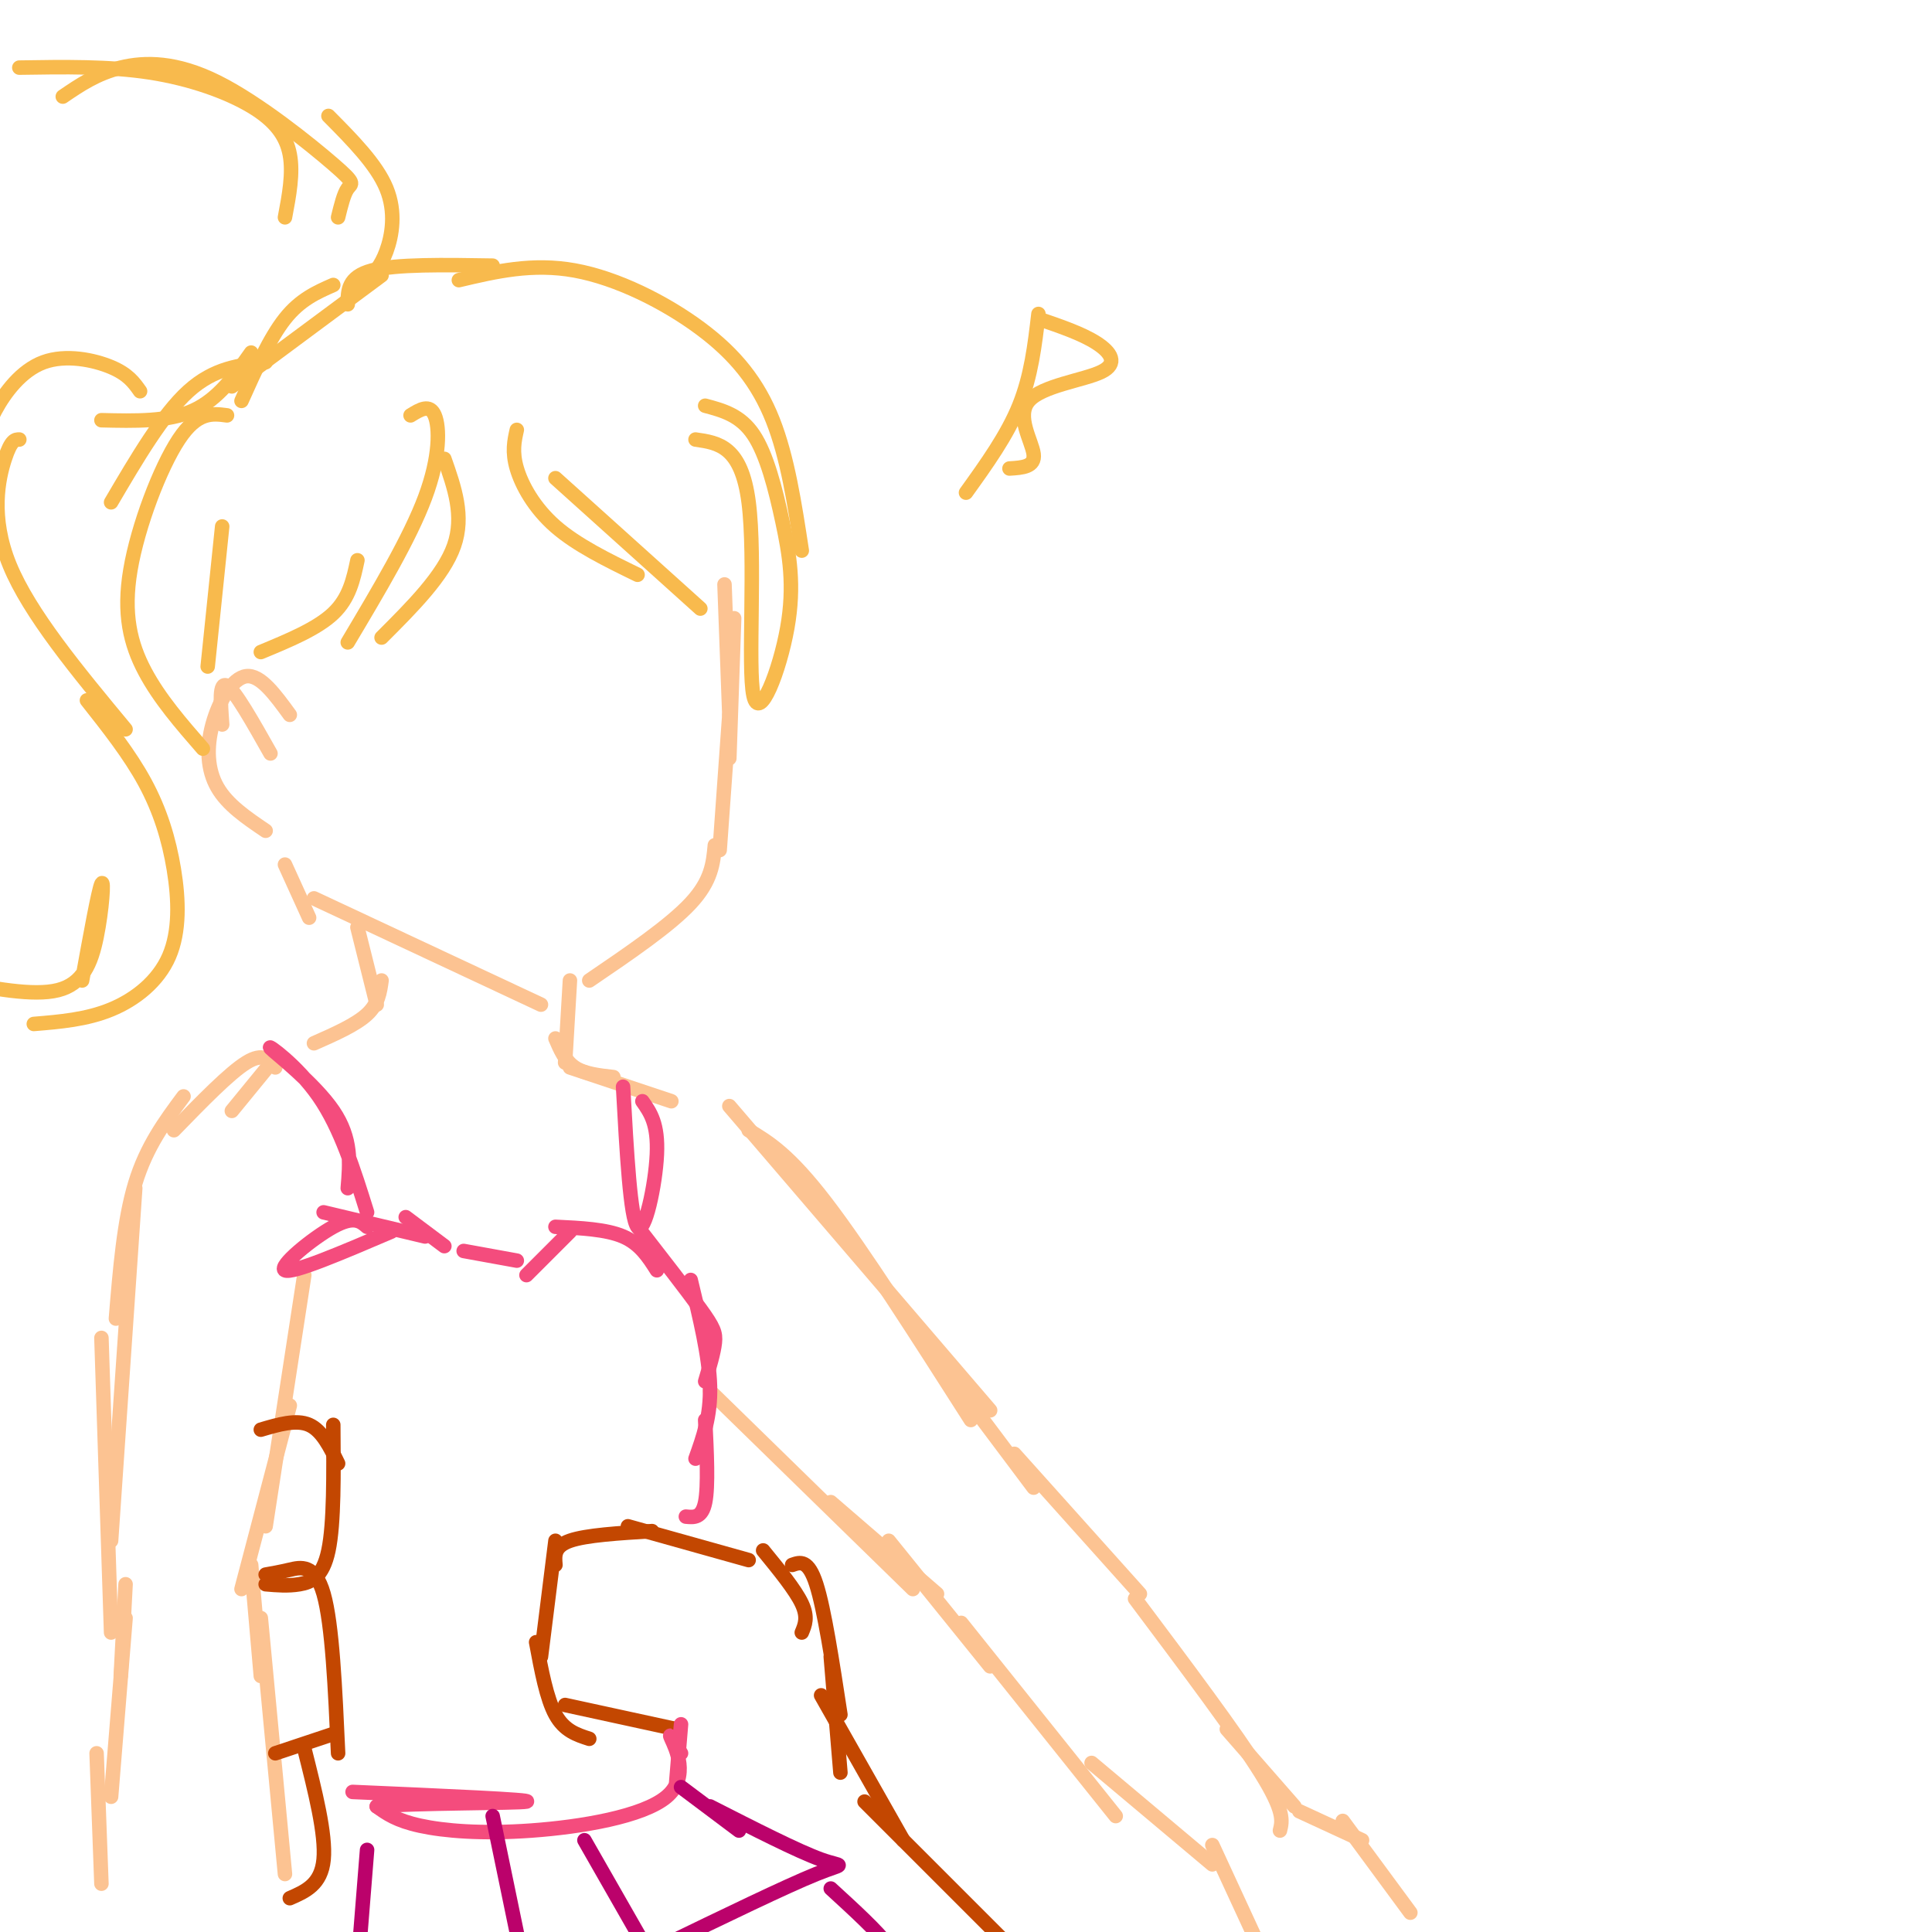 <svg viewBox='0 0 400 400' version='1.1' xmlns='http://www.w3.org/2000/svg' xmlns:xlink='http://www.w3.org/1999/xlink'><g fill='none' stroke='rgb(252,195,146)' stroke-width='3' stroke-linecap='round' stroke-linejoin='round'><path d='M150,121c0.000,0.000 1.000,27.000 1,27'/><path d='M152,128c0.000,0.000 -1.000,29.000 -1,29'/><path d='M151,148c0.000,0.000 -2.000,28.000 -2,28'/><path d='M148,175c-0.333,3.667 -0.667,7.333 -5,12c-4.333,4.667 -12.667,10.333 -21,16'/><path d='M60,148c-3.042,-4.179 -6.083,-8.357 -9,-8c-2.917,0.357 -5.708,5.250 -7,10c-1.292,4.750 -1.083,9.357 1,13c2.083,3.643 6.042,6.321 10,9'/><path d='M46,150c-0.333,-4.500 -0.667,-9.000 1,-8c1.667,1.000 5.333,7.500 9,14'/><path d='M59,179c0.000,0.000 5.000,11.000 5,11'/><path d='M65,186c0.000,0.000 47.000,22.000 47,22'/><path d='M74,192c0.000,0.000 4.000,16.000 4,16'/><path d='M79,203c-0.333,2.417 -0.667,4.833 -3,7c-2.333,2.167 -6.667,4.083 -11,6'/><path d='M118,203c0.000,0.000 -1.000,17.000 -1,17'/><path d='M115,215c1.000,2.333 2.000,4.667 4,6c2.000,1.333 5.000,1.667 8,2'/><path d='M118,221c0.000,0.000 21.000,7.000 21,7'/><path d='M151,229c0.000,0.000 54.000,63.000 54,63'/><path d='M155,234c4.167,2.500 8.333,5.000 16,15c7.667,10.000 18.833,27.500 30,45'/><path d='M193,280c0.000,0.000 21.000,28.000 21,28'/><path d='M210,301c0.000,0.000 26.000,29.000 26,29'/><path d='M235,331c10.500,14.000 21.000,28.000 26,36c5.000,8.000 4.500,10.000 4,12'/><path d='M147,288c0.000,0.000 42.000,41.000 42,41'/><path d='M172,311c0.000,0.000 22.000,19.000 22,19'/><path d='M184,319c0.000,0.000 21.000,26.000 21,26'/><path d='M199,336c0.000,0.000 32.000,40.000 32,40'/><path d='M226,365c0.000,0.000 25.000,21.000 25,21'/><path d='M254,358c0.000,0.000 14.000,16.000 14,16'/><path d='M269,375c0.000,0.000 13.000,6.000 13,6'/><path d='M278,377c0.000,0.000 14.000,19.000 14,19'/><path d='M251,382c0.000,0.000 12.000,26.000 12,26'/><path d='M57,219c0.000,0.000 -9.000,11.000 -9,11'/><path d='M57,221c-1.250,-1.583 -2.500,-3.167 -6,-1c-3.500,2.167 -9.250,8.083 -15,14'/><path d='M38,227c-3.833,5.167 -7.667,10.333 -10,18c-2.333,7.667 -3.167,17.833 -4,28'/><path d='M28,246c0.000,0.000 -5.000,73.000 -5,73'/><path d='M21,277c0.000,0.000 2.000,61.000 2,61'/><path d='M63,264c0.000,0.000 -8.000,52.000 -8,52'/><path d='M60,291c0.000,0.000 -10.000,38.000 -10,38'/><path d='M52,324c0.000,0.000 2.000,23.000 2,23'/><path d='M54,335c0.000,0.000 5.000,53.000 5,53'/><path d='M26,328c0.000,0.000 -1.000,19.000 -1,19'/><path d='M26,335c0.000,0.000 -3.000,37.000 -3,37'/><path d='M20,363c0.000,0.000 1.000,27.000 1,27'/></g>
<g fill='none' stroke='rgb(195,71,1)' stroke-width='3' stroke-linecap='round' stroke-linejoin='round'><path d='M166,338c0.667,-1.583 1.333,-3.167 0,-6c-1.333,-2.833 -4.667,-6.917 -8,-11'/><path d='M155,323c0.000,0.000 -25.000,-7.000 -25,-7'/><path d='M135,317c-6.833,0.417 -13.667,0.833 -17,2c-3.333,1.167 -3.167,3.083 -3,5'/><path d='M115,319c0.000,0.000 -3.000,24.000 -3,24'/><path d='M111,340c1.083,5.833 2.167,11.667 4,15c1.833,3.333 4.417,4.167 7,5'/><path d='M117,353c0.000,0.000 23.000,5.000 23,5'/><path d='M54,296c3.667,-1.083 7.333,-2.167 10,-1c2.667,1.167 4.333,4.583 6,8'/><path d='M69,295c0.089,10.200 0.178,20.400 -1,26c-1.178,5.600 -3.622,6.600 -6,7c-2.378,0.400 -4.689,0.200 -7,0'/><path d='M55,326c1.400,-0.244 2.800,-0.489 5,-1c2.200,-0.511 5.200,-1.289 7,5c1.800,6.289 2.400,19.644 3,33'/><path d='M69,359c0.000,0.000 -12.000,4.000 -12,4'/><path d='M63,362c2.250,8.917 4.500,17.833 4,23c-0.500,5.167 -3.750,6.583 -7,8'/><path d='M164,324c1.667,-0.583 3.333,-1.167 5,4c1.667,5.167 3.333,16.083 5,27'/><path d='M172,343c0.000,0.000 2.000,24.000 2,24'/><path d='M170,351c0.000,0.000 17.000,30.000 17,30'/><path d='M179,373c0.000,0.000 29.000,29.000 29,29'/></g>
<g fill='none' stroke='rgb(244,76,125)' stroke-width='3' stroke-linecap='round' stroke-linejoin='round'><path d='M142,314c1.667,0.167 3.333,0.333 4,-3c0.667,-3.333 0.333,-10.167 0,-17'/><path d='M144,302c1.583,-4.417 3.167,-8.833 3,-15c-0.167,-6.167 -2.083,-14.083 -4,-22'/><path d='M146,286c0.889,-2.978 1.778,-5.956 2,-8c0.222,-2.044 -0.222,-3.156 -3,-7c-2.778,-3.844 -7.889,-10.422 -13,-17'/><path d='M136,263c-1.750,-2.750 -3.500,-5.500 -7,-7c-3.500,-1.500 -8.750,-1.750 -14,-2'/><path d='M118,255c0.000,0.000 -9.000,9.000 -9,9'/><path d='M107,261c0.000,0.000 -11.000,-2.000 -11,-2'/><path d='M92,258c0.000,0.000 -8.000,-6.000 -8,-6'/><path d='M88,256c0.000,0.000 -21.000,-5.000 -21,-5'/><path d='M76,254c-1.356,-1.178 -2.711,-2.356 -7,0c-4.289,2.356 -11.511,8.244 -10,9c1.511,0.756 11.756,-3.622 22,-8'/><path d='M72,246c0.440,-5.137 0.881,-10.274 -3,-16c-3.881,-5.726 -12.083,-12.042 -13,-13c-0.917,-0.958 5.452,3.440 10,10c4.548,6.560 7.274,15.280 10,24'/><path d='M129,225c0.756,13.667 1.511,27.333 3,29c1.489,1.667 3.711,-8.667 4,-15c0.289,-6.333 -1.356,-8.667 -3,-11'/><path d='M141,357c0.000,0.000 -1.000,12.000 -1,12'/><path d='M141,363c-1.411,-2.413 -2.823,-4.826 -2,-3c0.823,1.826 3.880,7.892 -1,12c-4.880,4.108 -17.699,6.260 -28,7c-10.301,0.740 -18.086,0.069 -23,-1c-4.914,-1.069 -6.957,-2.534 -9,-4'/><path d='M78,374c7.089,-0.756 29.311,-0.644 31,-1c1.689,-0.356 -17.156,-1.178 -36,-2'/></g>
<g fill='none' stroke='rgb(187,2,107)' stroke-width='3' stroke-linecap='round' stroke-linejoin='round'><path d='M141,370c0.000,0.000 12.000,9.000 12,9'/><path d='M147,374c9.111,4.644 18.222,9.289 23,11c4.778,1.711 5.222,0.489 -1,3c-6.222,2.511 -19.111,8.756 -32,15'/><path d='M121,381c0.000,0.000 12.000,21.000 12,21'/><path d='M102,376c0.000,0.000 6.000,29.000 6,29'/><path d='M76,383c0.000,0.000 -2.000,25.000 -2,25'/><path d='M172,391c4.917,4.500 9.833,9.000 12,12c2.167,3.000 1.583,4.500 1,6'/></g>
<g fill='none' stroke='rgb(248,186,77)' stroke-width='3' stroke-linecap='round' stroke-linejoin='round'><path d='M107,89c-0.511,2.267 -1.022,4.533 0,8c1.022,3.467 3.578,8.133 8,12c4.422,3.867 10.711,6.933 17,10'/><path d='M115,99c0.000,0.000 30.000,27.000 30,27'/><path d='M85,86c1.978,-1.222 3.956,-2.444 5,0c1.044,2.444 1.156,8.556 -2,17c-3.156,8.444 -9.578,19.222 -16,30'/><path d='M92,95c2.083,5.917 4.167,11.833 2,18c-2.167,6.167 -8.583,12.583 -15,19'/><path d='M74,116c-0.833,3.917 -1.667,7.833 -5,11c-3.333,3.167 -9.167,5.583 -15,8'/><path d='M72,63c0.000,-2.833 0.000,-5.667 5,-7c5.000,-1.333 15.000,-1.167 25,-1'/><path d='M95,58c7.613,-1.798 15.226,-3.595 24,-2c8.774,1.595 18.708,6.583 26,12c7.292,5.417 11.940,11.262 15,19c3.060,7.738 4.530,17.369 6,27'/><path d='M146,84c3.637,0.971 7.274,1.943 10,6c2.726,4.057 4.543,11.200 6,18c1.457,6.800 2.556,13.256 1,22c-1.556,8.744 -5.765,19.777 -7,14c-1.235,-5.777 0.504,-28.365 -1,-40c-1.504,-11.635 -6.252,-12.318 -11,-13'/><path d='M79,57c0.000,0.000 -31.000,23.000 -31,23'/><path d='M69,59c-3.417,1.500 -6.833,3.000 -10,7c-3.167,4.000 -6.083,10.500 -9,17'/><path d='M55,75c-5.333,0.583 -10.667,1.167 -16,6c-5.333,4.833 -10.667,13.917 -16,23'/><path d='M47,86c-3.077,-0.411 -6.155,-0.821 -10,5c-3.845,5.821 -8.458,17.875 -10,27c-1.542,9.125 -0.012,15.321 3,21c3.012,5.679 7.506,10.839 12,16'/><path d='M46,109c0.000,0.000 -3.000,29.000 -3,29'/><path d='M76,58c1.422,-1.422 2.844,-2.844 4,-6c1.156,-3.156 2.044,-8.044 0,-13c-2.044,-4.956 -7.022,-9.978 -12,-15'/><path d='M70,45c0.598,-2.451 1.196,-4.903 2,-6c0.804,-1.097 1.813,-0.841 -3,-5c-4.813,-4.159 -15.450,-12.735 -24,-17c-8.550,-4.265 -15.014,-4.219 -20,-3c-4.986,1.219 -8.493,3.609 -12,6'/><path d='M59,45c0.863,-4.565 1.726,-9.131 1,-13c-0.726,-3.869 -3.042,-7.042 -8,-10c-4.958,-2.958 -12.560,-5.702 -21,-7c-8.440,-1.298 -17.720,-1.149 -27,-1'/><path d='M52,73c-3.417,4.833 -6.833,9.667 -12,12c-5.167,2.333 -12.083,2.167 -19,2'/><path d='M29,81c-1.232,-1.756 -2.464,-3.512 -6,-5c-3.536,-1.488 -9.375,-2.708 -14,-1c-4.625,1.708 -8.036,6.345 -10,10c-1.964,3.655 -2.482,6.327 -3,9'/><path d='M4,91c-0.844,0.000 -1.689,0.000 -3,4c-1.311,4.000 -3.089,12.000 1,22c4.089,10.000 14.044,22.000 24,34'/><path d='M18,145c4.432,5.609 8.864,11.219 12,17c3.136,5.781 4.974,11.735 6,18c1.026,6.265 1.238,12.841 -1,18c-2.238,5.159 -6.925,8.903 -12,11c-5.075,2.097 -10.537,2.549 -16,3'/><path d='M17,203c1.696,-9.357 3.393,-18.714 4,-20c0.607,-1.286 0.125,5.500 -1,11c-1.125,5.500 -2.893,9.714 -8,11c-5.107,1.286 -13.554,-0.357 -22,-2'/><path d='M215,65c-0.750,6.417 -1.500,12.833 -4,19c-2.500,6.167 -6.750,12.083 -11,18'/><path d='M215,66c4.488,1.533 8.976,3.065 12,5c3.024,1.935 4.584,4.271 1,6c-3.584,1.729 -12.311,2.850 -15,6c-2.689,3.150 0.660,8.329 1,11c0.340,2.671 -2.330,2.836 -5,3'/></g>
</svg>